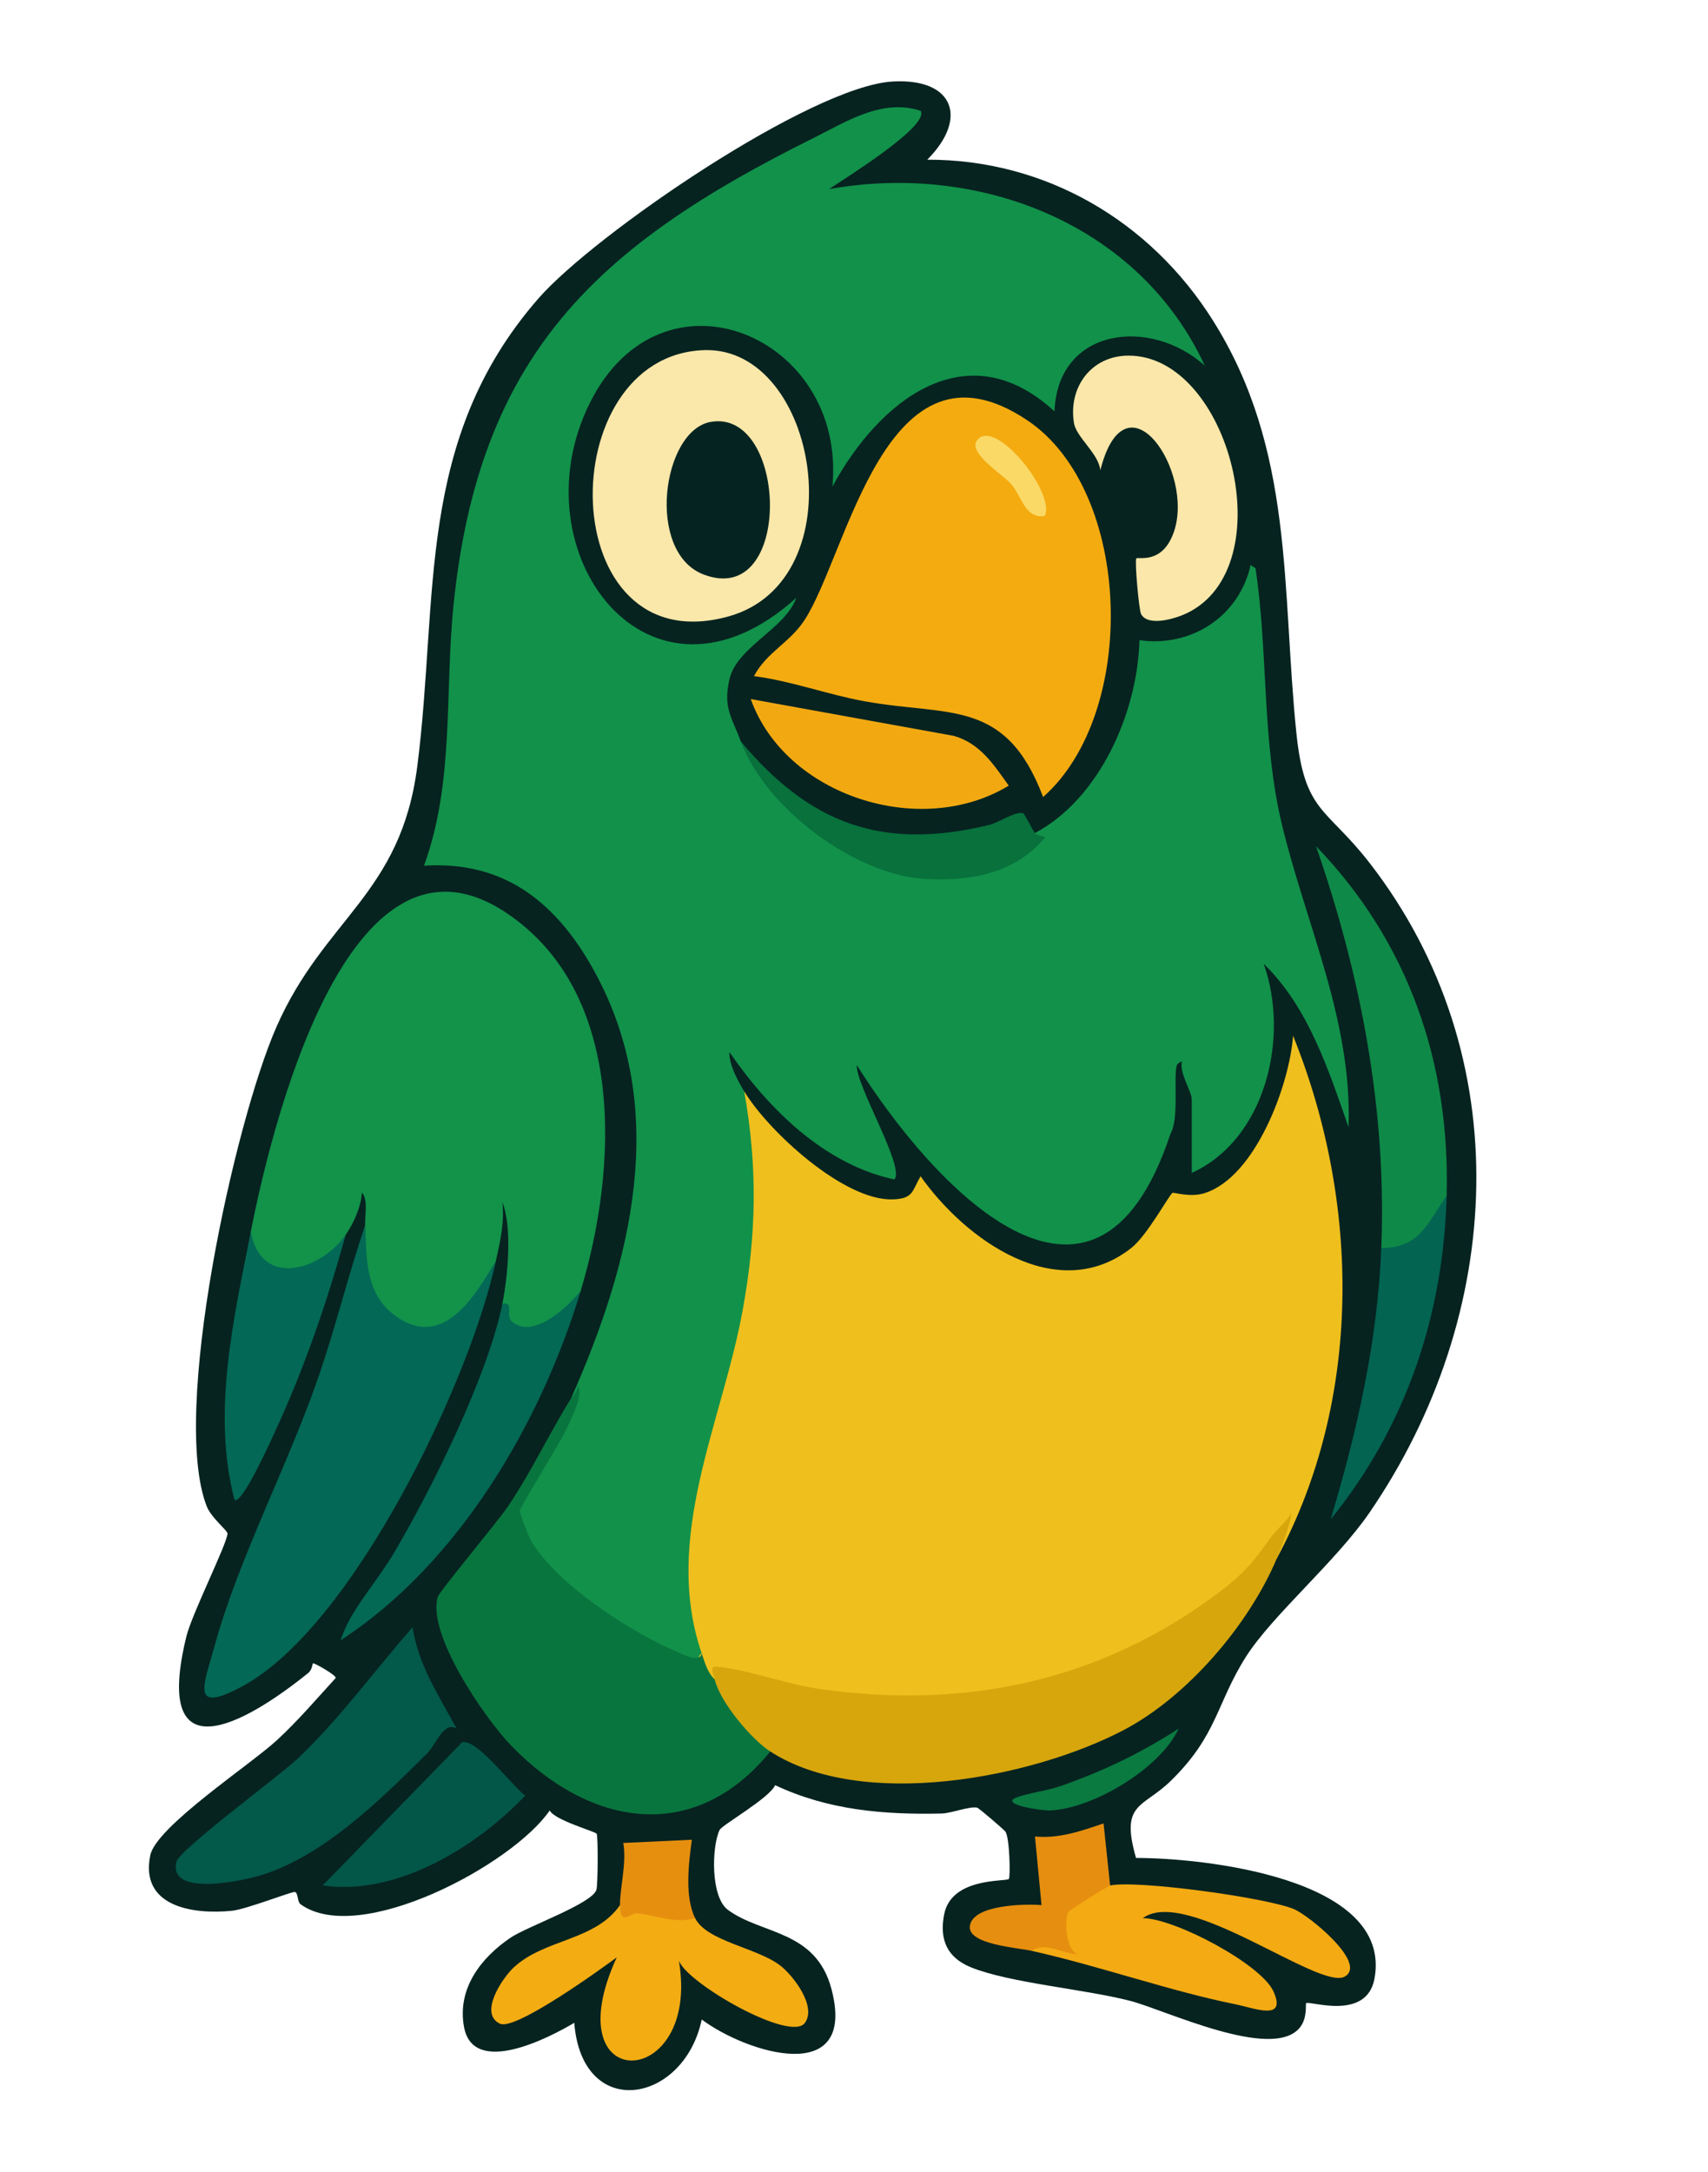 <svg xmlns="http://www.w3.org/2000/svg" viewBox="0 0 612 777.94"><path fill="#062320" d="M332.21 57.2c42.42-.12 79.94 21.98 102.33 57.48 29.33 46.49 24.61 96.08 29.98 147.97 2.96 28.62 10.69 26.43 26.19 46.4 53.68 69.17 48.34 162.22.01 232.73-12.05 17.57-34.82 36.74-44.31 51.69-10.54 16.61-10.19 28.13-26.96 44.46-10.03 9.77-18.14 7.62-12.4 27.56 23.39-.06 92.04 6.99 85.46 43.17-2.81 15.43-23.49 7.81-24.5 8.84-.32.33.58 5.31-2.32 8.82-9.9 11.97-48.23-6.4-60.67-9.63-16.12-4.18-43.38-6.45-57.07-12.01-8.62-3.5-11.46-9.98-9.62-19.1 2.69-13.26 22.07-11.53 23.14-12.56.61-.59.32-14.63-1.2-16.96-.36-.56-9.51-8.45-10.16-8.59-2.6-.58-9.27 2.02-12.68 2.1-20.71.48-40.73-1.2-59.69-10.15-1.99 4.61-19.04 14.27-19.89 16.03-2.84 5.9-3.32 23.99 2.98 28.64 12.09 8.93 31.54 7.13 37.12 28.44 9.21 35.19-30.34 22.88-46.51 10.83-6.36 30.19-42.85 36.65-45.68 1.18-8.93 5.33-36.17 19.48-39.5 1.48-2.52-13.64 5.99-24.73 16.65-31.95 6.01-4.07 29.32-12.2 30.8-17.2.55-1.85.61-19.21.08-20.06-.49-.8-15.21-4.9-16.81-8.34-13.41 19.54-68.27 48.7-89.25 33.63-1.31-.94-.82-4.21-2.1-4.42-1.16-.19-17.34 6.2-22.53 6.73-13.82 1.41-33.07-1.38-29.25-19.89 2.12-10.25 35.86-32.43 45.39-41.23 7.52-6.94 14.16-14.73 21.05-22.27.26-.96-7.73-5.48-8.16-5.25-.17.09-.22 2.29-1.75 3.52-23.05 18.57-55.8 36.7-43.6-13.13 2-8.17 14.61-33.23 14.73-36.86.04-1.1-5.81-5.61-7.43-9.74-13.04-33.27 9.94-137.49 24.95-171.68 17.14-39.05 44.62-47.47 50.5-93.49 7.76-60.64-.86-116.67 43.32-167.41 19.96-22.92 97.76-76.19 127.09-77.79 21.88-1.2 27.1 13.24 12.26 28.06Z"/><path fill="#12914a" d="M204.6 500.91c21.59-48.59 35.65-103.33 8.39-152.97-13.25-24.13-31.82-39.73-61.07-37.86 10.93-29.89 7.41-61.99 10.55-93.04C171.58 127 213.88 88 291.2 49.58c11.89-5.91 24.73-14.39 38.65-9.91 3.55 5.44-28.24 24.89-32.77 28.07 53.52-9.63 111.07 12.32 134.61 63.23-19.52-17.55-52.72-13.65-53.85 16.39-31.65-29.16-63.12-3.51-79.58 26.93 5.19-53.97-60.99-81.88-86.86-30.06-26.79 53.67 21.35 117.38 73.95 69.87-4.18 11.4-21.32 17.52-23.99 29.26-2.34 10.31.92 13.59 4.1 22.25 18.05 28.41 49.96 53.75 85.42 45.64 7.09-1.62 17.81-5.57 19.94-12.86 23.26-12.3 36.82-43.42 37.46-69.08 18.52 2.6 35.7-8.42 39.83-26.92l1.76 1.15c4.56 30.41 2.24 61.4 9.35 91.33 8.48 35.69 25.38 70.63 23.98 108.87-7.16-20.55-14.47-43.12-30.41-58.53 9.33 26.1.84 62.78-25.77 74.92v-26.34c0-2.86-4.5-9.51-3.53-13.46-.26-.31-1.6.68-1.78 1.16-1.33 3.67.87 19.3-2.31 24.59-27.15 82.24-85.82 17.74-112.39-24.58-.54 7.02 17.4 36.61 13.46 40.96-25.06-5.36-45.05-25.24-59.12-45.64-.2 4.45 3.04 10.32 5.27 14.04 10.05 26.31 5.45 57.07.69 84.3l-13.12 50.33c-5.04 20.39-7.74 41.94-1.7 62.42l-1.09 4.31c.96 4.32-1.72 4.55-5.27 3.45-23.72-10.97-56.73-27.55-62-55.43 8.31-13.22 15.84-26.9 22.59-41.03.26-5.9 1.56 2.24-2.16 1.69Z"/><path fill="#efbf1d" d="M457.47 558.28c-1.71-1.54-1.69-3.74.06-6.59-45.5 59.05-131.98 68.01-199.64 47.79l-1.78 2.11c-4.11 2.2-8.09-7.34-4.68-9.37-14.19-41.43 7.31-82.56 14.67-122.89 4.95-27.14 5.42-51.25.55-78.47 8.51 14.19 35.74 39.35 53.27 38.74 7.39-.26 6.84-2.94 9.93-8.29 16.01 22.69 48.91 46.52 75.5 25.71 5.76-4.51 13.66-19.24 14.79-19.76.51-.23 6.21 1.69 11.28.16 18.48-5.6 30.71-39.17 31.9-56.46 24.05 59.58 25.02 130.08-5.84 187.3Z"/><path fill="#13924a" d="M208.11 462.28c-4.45 13.41-26.94 24.34-28.1 4.68 1.94-9.69 3.6-27.37.01-36.29.76 7.49-.81 13.92-2.36 21.07-11.54 41.93-56.18 28.13-46.83-12.88-.15-3.32 1.16-9.28-1.16-11.7-.29 5.09-2.98 11.13-5.87 15.21-4.75 16.87-36.07 21.28-33.95-1.17 6.97-35.32 34.4-152.29 91.47-114.3 43.23 28.78 39.97 91.71 26.77 135.37Z"/><path fill="#f4ab10" d="M270.16 242.17c4.58-8.6 12.7-11.85 18.05-19.98 15.53-23.6 29.21-105.76 79.97-71.59 37.66 25.35 39.83 104.7 5.58 134.88-13.45-35.54-33.76-28.8-64.01-34.3-13.42-2.44-26.06-7.25-39.6-9Z"/><path fill="#09753e" d="M204.6 500.91c.88-1.42 2.5-2.53 2.36-4.67 2.41 3.3-2.49 12.32-4.28 16.21-2.2 4.77-16.3 27.18-16.45 28.83-.05.53 3.23 9.12 3.76 10.06 8.35 15.09 34.84 32.71 52.23 40.15 2.16.92 8.48 4.41 9.22.73 1.15 3.34 2.01 6.81 4.68 9.37l2.57.49c3.63 8.93 10.23 16.64 17.67 22.66l-.34 2.6c-27.51 33.8-65.2 26.69-93.08-2.33-9.24-9.62-30.02-39.71-26.08-53.03.58-1.96 21.41-26.88 25.07-32.29 8.59-12.7 14.84-26.23 22.67-38.79Z"/><path fill="#036855" d="M177.67 451.74c-9.33 43.11-51.07 130.73-90.72 152.2-19.14 10.36-13.86-.49-9.98-14.66 8.54-31.16 26.71-65.45 37.5-97.13 5.99-17.59 10.39-35.71 16.37-53.29.53 11.64-.06 24.36 10.51 32.22 17.24 12.84 28.63-6.61 36.32-19.35Z"/><path fill="#d6a60c" d="M457.47 558.28c-10.03 23.73-32.09 49.53-55 61.49-32.86 17.14-93.55 28.84-126.46 7.59-6.85-4.42-17.99-17.72-19.9-25.76-.36-1.5-2.08-4.76.5-4.61 9.37.54 25.58 6.33 36.59 7.91 52.02 7.5 100.19-2.36 142.58-33.77 9.73-7.21 13.32-11.66 19.44-20.25 2.23-3.14 5.57-5.55 7.52-8.97-.68 4.91-3.33 11.78-5.27 16.38Z"/><path fill="#fae7aa" d="M252.39 125.41c40.88-1.26 54.75 82.57 8.66 95.38-62.85 17.46-63.86-93.68-8.66-95.38Z"/><path fill="#03594a" d="M163.61 619.15c-4.62-2.78-7.16 5.48-10.5 8.81-16.64 16.61-38.16 37.88-61.19 44.17-6.2 1.69-31.66 7.11-28.72-5.25 1.05-4.4 36.95-30.78 43.67-37.16 15.07-14.32 27.26-31.31 40.95-46.85 2.12 13.57 9.44 24.55 15.79 36.28Z"/><path fill="#f4ac13" d="M249.09 687.06c4.08 8.28 22.24 10.6 30.47 16.95 4.65 3.59 13.2 14.67 8.82 20.59-5.18 7-42.17-14.17-45.13-22.32 7.98 46.87-45.26 48.9-22.27-1.17-5.88 4.33-36.32 26.34-41.83 23.75-7.71-3.62.83-16.37 4.99-20.21 11.06-10.22 29.11-9.44 38.02-22.27 1.76 1.49 3.7 1.69 5.83.61l13.53 2.33c3.42-.5 5.94.08 7.57 1.75Z"/><path fill="#fae7a9" d="M407.14 200.04c.39-.79 9.26 2.44 13.43-9.38 7.64-21.62-17.1-58.47-26.31-22.23-.6-6.01-8.59-11.76-9.44-16.9-2.1-12.8 6.18-24.05 19.39-24.15 36.48-.29 55.84 75.9 20.84 92.36-3.77 1.77-13.6 4.87-16.18.23-.74-1.34-2.33-18.7-1.73-19.92Z"/><path fill="#0f8947" d="M518.35 428.33c-1.46 6.21-4.16 12.53-9.4 16.51-3.53 2.68-11.25 6.85-14.01 2.23 1.96-49.37-7.29-97.61-23.4-144 33.14 34.36 48.09 77.57 46.81 125.26Z"/><path fill="#f4aa12" d="M397.76 675.35c9.73-2.02 56.04 4.34 65.88 8.46 5.32 2.22 26.44 19.38 18.24 24.15-8.97 5.22-56.55-32.42-72.4-20.92 11.46.08 42.5 16.52 46.85 26.32 4.76 10.72-6.71 5.94-13.86 4.5-22.99-4.62-48.4-13.64-72.8-19.1-.62-5.47 7.08-3.55 11.05-2.3-.94-3.82-1.92-9.33.14-12.82 1.19-2.01 14.49-11.35 16.91-8.29Z"/><path fill="#036854" d="M208.11 462.28c-14.37 47.54-43.84 97.8-86.06 125.26 3.25-10.52 12.58-20.4 18.64-30.53 13.65-22.83 34.19-64.38 39.32-90.04 4.48-.74.83 4.2 3.49 6.46 7.57 6.45 20.16-5.41 24.61-11.14Z"/><path fill="#f2a911" d="m268.99 250.39 72.84 13.2c9.43 2.74 14.26 10.33 19.62 17.82-31.63 19.2-80.06 3.64-92.45-31.02Z"/><path fill="#036855" d="M123.82 442.38c-6.6 24.08-15.03 48.36-25.56 71.03-1.29 2.78-11.54 25.65-14.23 23.8-8.19-31.21-.29-64.96 5.84-95.99 3.72 20.43 25.09 13.72 33.95 1.17Z"/><path fill="#035749" d="m115.63 675.33 50-51.32c5.34-1.19 17.96 15.8 22.55 19.14-17.56 18.54-46.32 36.06-72.55 32.18Z"/><path fill="#036452" d="M518.35 428.33c-1.14 42.72-14.59 82.67-41.57 115.89 9.53-31.7 16.83-63.79 18.15-97.16 14.13-.2 16.4-8.98 23.41-18.73Z"/><path fill="#08713c" d="M265.47 265.6c24.88 29.71 50.89 39.12 88.99 29.87 3.41-.83 9.32-4.94 12.1-4.21.53.14 3.2 5.71 4.27 7.12.93 1.23 3.69.84 3.51 1.75-10.72 12.75-26.77 15.63-42.78 14.7-25.67-1.49-57.47-25.74-66.09-49.23Z"/><path fill="#e68e0f" d="M369.67 698.76c-5.1-1.14-22.88-2.28-22.16-8.8.87-7.88 20.19-8.05 25.68-7.58l-2.34-24.58c8.55.85 16.65-1.98 24.57-4.69l2.35 22.24c-.87.18-14.57 8.79-15.02 9.56-1.45 2.49-.86 13.55 3.3 15.01-5.22.03-11.47-4.64-16.38-1.16Z"/><path fill="#e68f0f" d="M222.16 682.37c-.06-6.32 2.47-15.26 1.16-22.25l24.58-1.16c-1.11 8.39-2.68 20.26 1.18 28.09-7.08 2.18-14.04-1.13-21-1.76-2.01-.18-5.86 4.93-5.93-2.92Z"/><path fill="#0a7a40" d="M422.34 619.16c-6.62 14.35-30.97 28.8-46.21 29.31-3.3.11-18.46-2.25-11.73-4.71 4.41-1.62 10.84-2.33 15.83-4.09 15.36-5.42 28.46-11.7 42.11-20.51Z"/><path fill="#fad966" d="M374.34 184.82c-7.22 1.08-8.14-7.23-12.28-11.71-2.93-3.16-14.9-10.81-12.18-15.09 5.99-9.42 28.53 18.37 24.46 26.8Z"/><path fill="#052421" d="M254.65 151.12c27.69-4.87 29.76 66.96-2.53 54.66-20.8-7.92-14.9-51.59 2.53-54.66Z"/></svg>